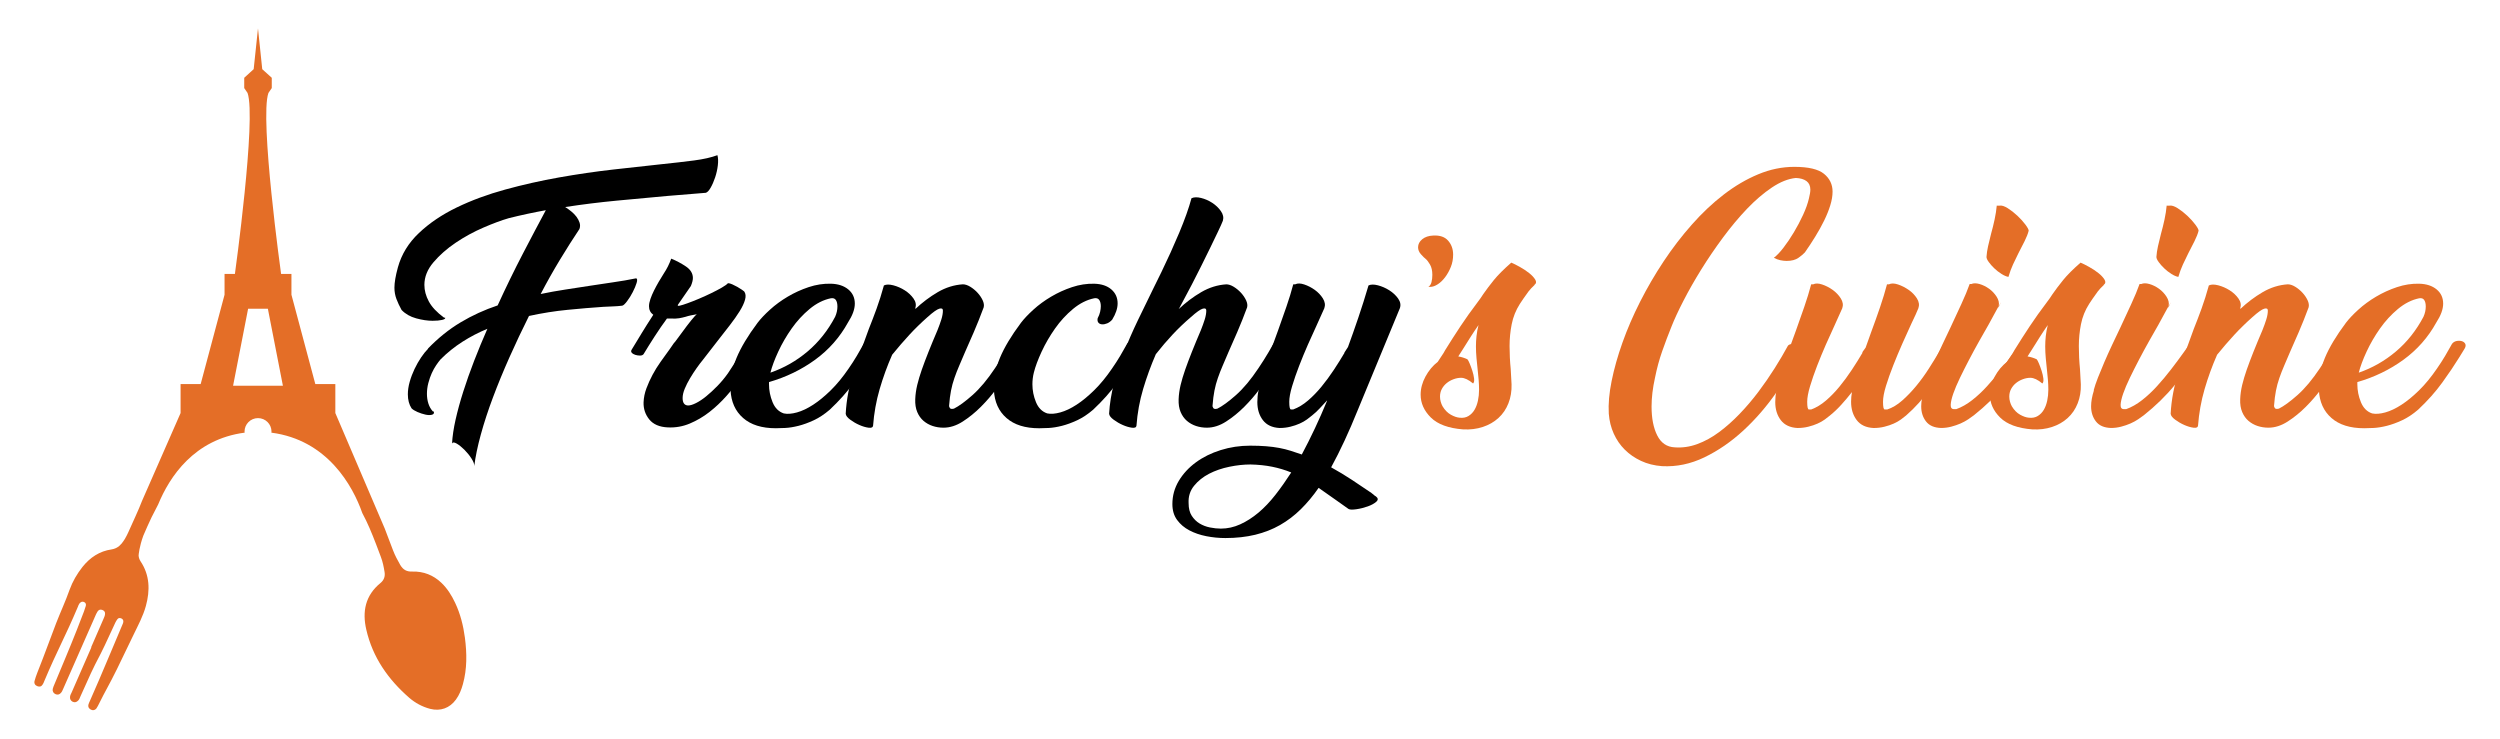 <?xml version="1.0" encoding="utf-8"?>
<!-- Generator: Adobe Illustrator 16.0.0, SVG Export Plug-In . SVG Version: 6.00 Build 0)  -->
<!DOCTYPE svg PUBLIC "-//W3C//DTD SVG 1.1//EN" "http://www.w3.org/Graphics/SVG/1.1/DTD/svg11.dtd">
<svg version="1.1" id="Calque_1" xmlns="http://www.w3.org/2000/svg" xmlns:xlink="http://www.w3.org/1999/xlink" x="0px" y="0px"
	 width="220px" height="65px" viewBox="0 0 220 65" enable-background="new 0 0 220 65" xml:space="preserve">
<g>
	<path fill="#E46E27" d="M40.913,56.125c-0.141-1.064-0.398-2.1-0.861-3.078c-0.309-0.656-0.682-1.254-1.207-1.758
		c-0.717-0.684-1.58-1.021-2.57-0.992c-0.484,0.02-0.801-0.158-1.049-0.574c-0.236-0.416-0.469-0.844-0.641-1.299
		c-0.129-0.34-0.246-0.648-0.361-0.947c-0.117-0.307-0.232-0.605-0.361-0.951L29.51,36.348v-2.551h-1.762l-2.101-7.859v-1.83h-0.911
		c0,0-1.904-13.706-1.114-15.928l0.294-0.429V6.846l-0.839-0.759L22.703,2.5l-0.379,3.587l-0.832,0.759v0.905l0.293,0.429
		c0.789,2.222-1.113,15.928-1.113,15.928H19.76v1.83l-2.101,7.859h-1.768v2.551l-3.392,7.73c-0.305,0.809-0.869,1.99-1.219,2.785
		c-0.091,0.203-0.196,0.398-0.3,0.576c-0.085,0.135-0.177,0.27-0.275,0.391c-0.073,0.086-0.146,0.16-0.226,0.229
		c-0.023,0.018-0.05,0.035-0.073,0.053c-0.166,0.117-0.354,0.197-0.576,0.234c-1.071,0.152-1.903,0.709-2.57,1.541
		c-0.482,0.613-0.87,1.275-1.139,2.016c-0.35,0.996-0.796,1.947-1.176,2.926c-0.752,1.957-0.887,2.416-1.664,4.375
		c-0.092,0.24-0.178,0.484-0.244,0.729c-0.05,0.215,0.055,0.381,0.256,0.453c0.196,0.074,0.355,0.033,0.471-0.166
		c0.057-0.084,0.094-0.184,0.129-0.275c1.145-2.723,1.824-3.855,2.976-6.586c0.013-0.049,0.037-0.109,0.066-0.152
		c0.03-0.057,0.055-0.105,0.092-0.141c0.117-0.117,0.24-0.158,0.392-0.078c0.135,0.078,0.166,0.189,0.13,0.336
		C7.5,53.488,7.45,53.652,7.39,53.807c-0.418,1.064-0.228,0.605-0.644,1.664c-0.63,1.598-1.304,3.176-1.965,4.768
		c-0.048,0.123-0.115,0.258-0.141,0.391c-0.036,0.209,0.056,0.367,0.244,0.455c0.178,0.08,0.337,0.043,0.472-0.105
		c0.099-0.102,0.147-0.238,0.209-0.373c0.899-2.045,1.805-4.1,2.705-6.139c0,0,0,0,0.007-0.006c0,0-0.007,0,0-0.006
		c0-0.008,0.005-0.02,0.018-0.037c-0.007-0.006,0-0.006,0-0.006c0-0.006,0.006-0.006,0.006-0.012c0-0.008,0-0.008,0-0.008
		c0.014-0.02,0.018-0.029,0.018-0.041c0.007-0.02,0.013-0.031,0.02-0.043c0.006,0,0.006-0.008,0.006-0.008
		c0.006-0.018,0.019-0.035,0.024-0.055c0,0,0,0,0-0.006c0.068-0.154,0.135-0.307,0.22-0.434c0.099-0.148,0.246-0.203,0.423-0.129
		c0.166,0.066,0.252,0.178,0.232,0.359c-0.011,0.168-0.092,0.307-0.146,0.447c-0.574,1.322-0.502,1.15-1.077,2.473
		c0.007,0,0.013,0.006,0.019,0.012c-0.575,1.318-1.156,2.639-1.732,3.961c-0.062,0.123-0.136,0.258-0.147,0.404
		c-0.013,0.189,0.062,0.33,0.24,0.424c0.177,0.078,0.336,0.041,0.478-0.109c0.103-0.1,0.146-0.234,0.201-0.367
		c0.305-0.688,0.612-1.373,0.925-2.047c0.623-1.322,0.593-1.139,1.218-2.449c0.305-0.666,0.618-1.334,0.93-2.002
		c0.049-0.102,0.109-0.201,0.184-0.299c0.092-0.117,0.209-0.121,0.349-0.061c0.136,0.066,0.185,0.178,0.166,0.316
		c-0.013,0.088-0.049,0.166-0.086,0.246c-0.901,2.125-1.15,2.754-2.057,4.867c-0.257,0.605-0.527,1.217-0.795,1.824
		c-0.044,0.096-0.1,0.215-0.13,0.318c-0.054,0.195,0.02,0.336,0.19,0.439c0.177,0.105,0.367,0.082,0.503-0.08
		c0.054-0.074,0.096-0.152,0.133-0.221c0.79-1.59,0.912-1.689,1.695-3.275c0.491-1.01,0.979-2.031,1.464-3.033
		c0.393-0.814,0.827-1.615,1.07-2.504c0.374-1.371,0.351-2.705-0.477-3.938c-0.098-0.158-0.153-0.318-0.164-0.494
		c0.006-0.111,0.066-0.791,0.415-1.75c0.202-0.461,0.513-1.188,0.723-1.611c0.135-0.268,0.452-0.875,0.587-1.145
		c0.993-2.414,3.157-5.727,7.607-6.309c-0.003-0.031-0.01-0.063-0.01-0.094c0-0.654,0.53-1.186,1.186-1.186s1.187,0.531,1.187,1.186
		c0,0.029-0.007,0.061-0.01,0.094c4.927,0.645,7.158,4.67,8,7.074c0.465,0.863,0.82,1.721,1.219,2.76
		c0.127,0.344,0.268,0.709,0.416,1.102c0.164,0.43,0.25,0.863,0.324,1.324c0.066,0.396-0.055,0.715-0.344,0.959
		c-1.354,1.096-1.635,2.527-1.26,4.127c0.557,2.428,1.922,4.369,3.775,5.984c0.533,0.459,1.156,0.797,1.842,0.975
		c0.906,0.232,1.721-0.066,2.266-0.814c0.301-0.41,0.482-0.877,0.617-1.365C41.108,58.859,41.09,57.496,40.913,56.125z
		 M22.703,33.943h-2.191l1.322-6.775h0.869h0.869l1.323,6.775H22.703z"/>
	<g>
		<path d="M39.175,27.954c0.033,0.084-0.059,0.15-0.276,0.2s-0.493,0.075-0.827,0.075c-0.436,0-0.916-0.07-1.443-0.213
			c-0.526-0.143-0.957-0.389-1.291-0.74c-0.185-0.334-0.335-0.656-0.452-0.966c-0.116-0.31-0.176-0.64-0.176-0.991
			c0-0.451,0.101-1.045,0.302-1.781c0.317-1.153,0.936-2.165,1.856-3.034c0.919-0.87,2.027-1.619,3.323-2.246
			s2.722-1.154,4.277-1.58s3.136-0.781,4.741-1.066c1.605-0.283,3.177-0.514,4.716-0.689s2.943-0.33,4.215-0.465
			c1.12-0.116,2.099-0.229,2.935-0.338s1.521-0.264,2.058-0.465c0.066,0.234,0.079,0.531,0.037,0.891
			c-0.042,0.36-0.121,0.715-0.238,1.066s-0.251,0.656-0.401,0.916s-0.293,0.406-0.427,0.439l-3.361,0.275
			c-1.472,0.135-2.96,0.271-4.465,0.414s-3.02,0.33-4.541,0.564c0.185,0.117,0.364,0.246,0.54,0.389
			c0.175,0.143,0.326,0.297,0.451,0.464s0.217,0.343,0.276,0.526c0.058,0.186,0.054,0.369-0.013,0.553
			c-0.569,0.853-1.142,1.756-1.719,2.709s-1.142,1.956-1.693,3.011c0.719-0.15,1.438-0.28,2.157-0.389
			c0.719-0.109,1.455-0.223,2.208-0.34c0.636-0.1,1.305-0.2,2.007-0.301c0.702-0.1,1.38-0.217,2.032-0.351
			c0.1,0.034,0.112,0.171,0.037,0.413c-0.075,0.243-0.188,0.511-0.339,0.803c-0.15,0.293-0.317,0.561-0.501,0.803
			c-0.185,0.243-0.326,0.373-0.427,0.39c-0.268,0.034-0.539,0.054-0.815,0.063c-0.275,0.009-0.556,0.021-0.84,0.038
			c-0.987,0.066-2.037,0.154-3.148,0.264c-1.112,0.108-2.245,0.287-3.399,0.539c-0.602,1.203-1.175,2.416-1.719,3.637
			c-0.543,1.222-1.028,2.4-1.454,3.538c-0.427,1.137-0.782,2.225-1.066,3.26c-0.285,1.037-0.477,1.965-0.577,2.785
			c0.017-0.168-0.063-0.389-0.238-0.664c-0.176-0.277-0.385-0.535-0.627-0.779c-0.243-0.242-0.473-0.426-0.69-0.551
			c-0.217-0.125-0.351-0.121-0.401,0.012c0.033-0.635,0.139-1.342,0.313-2.119c0.176-0.777,0.401-1.602,0.678-2.471
			s0.594-1.769,0.953-2.697c0.359-0.928,0.748-1.868,1.167-2.821c-0.77,0.317-1.502,0.698-2.195,1.141
			c-0.694,0.443-1.334,0.958-1.919,1.543c-0.117,0.134-0.247,0.306-0.389,0.515c-0.143,0.209-0.272,0.443-0.39,0.702
			s-0.217,0.548-0.301,0.865s-0.125,0.636-0.125,0.954c0,0.301,0.041,0.585,0.125,0.852c0.084,0.269,0.218,0.502,0.401,0.703h0.075
			c0.051,0.15-0.004,0.247-0.163,0.289c-0.159,0.041-0.351,0.037-0.577-0.014c-0.226-0.05-0.455-0.125-0.689-0.225
			c-0.234-0.102-0.41-0.209-0.526-0.326c-0.218-0.335-0.326-0.744-0.326-1.23c0-0.351,0.054-0.719,0.163-1.104
			c0.108-0.385,0.251-0.76,0.426-1.129c0.176-0.367,0.368-0.706,0.577-1.016s0.414-0.564,0.615-0.765h-0.025
			c0.903-0.937,1.864-1.71,2.885-2.32c1.02-0.611,2.107-1.107,3.261-1.493c0.736-1.605,1.48-3.132,2.233-4.578
			c0.752-1.446,1.421-2.713,2.007-3.801c-0.553,0.101-1.101,0.209-1.644,0.326c-0.544,0.117-1.083,0.243-1.618,0.377
			c-0.636,0.184-1.38,0.46-2.232,0.828c-0.853,0.367-1.664,0.811-2.434,1.329s-1.422,1.091-1.956,1.719
			c-0.536,0.627-0.803,1.291-0.803,1.994c0,0.484,0.129,0.97,0.389,1.455c0.259,0.484,0.706,0.961,1.342,1.43H39.175z"/>
		<path d="M65.138,33.322c-0.351,0.502-0.757,1.012-1.216,1.53c-0.461,0.519-0.958,0.987-1.493,1.405s-1.112,0.756-1.73,1.016
			c-0.619,0.26-1.264,0.371-1.932,0.338c-0.736-0.033-1.279-0.268-1.631-0.701c-0.352-0.436-0.519-0.938-0.502-1.506
			c0.017-0.418,0.101-0.828,0.251-1.229c0.15-0.402,0.33-0.799,0.539-1.192c0.209-0.393,0.447-0.777,0.716-1.153
			c0.267-0.377,0.534-0.749,0.803-1.116c0.066-0.084,0.142-0.193,0.226-0.326c0.083-0.135,0.167-0.242,0.251-0.326l0.576-0.778
			c0.302-0.417,0.577-0.781,0.828-1.091s0.418-0.489,0.502-0.539c-0.201,0.033-0.381,0.066-0.539,0.1
			c-0.159,0.033-0.313,0.075-0.465,0.125c-0.184,0.051-0.372,0.093-0.564,0.126c-0.192,0.034-0.447,0.042-0.765,0.024h-0.301
			c-0.368,0.502-0.728,1.025-1.079,1.568c-0.352,0.544-0.677,1.066-0.979,1.568c-0.066,0.084-0.172,0.125-0.313,0.125
			c-0.143,0-0.28-0.021-0.414-0.063c-0.134-0.041-0.238-0.104-0.313-0.188c-0.075-0.084-0.071-0.185,0.013-0.302
			c0.134-0.218,0.276-0.452,0.427-0.702c0.15-0.251,0.292-0.484,0.426-0.703c0.151-0.25,0.314-0.514,0.489-0.789
			c0.176-0.276,0.355-0.557,0.54-0.841c-0.251-0.185-0.377-0.435-0.377-0.753c0-0.184,0.042-0.396,0.126-0.64
			c0.083-0.242,0.188-0.489,0.313-0.739c0.125-0.252,0.264-0.506,0.414-0.766s0.301-0.506,0.451-0.74
			c0.134-0.201,0.255-0.41,0.364-0.627c0.108-0.217,0.204-0.443,0.288-0.677c0.451,0.184,0.882,0.413,1.292,0.688
			c0.409,0.277,0.614,0.615,0.614,1.017c0,0.185-0.059,0.419-0.176,0.702L59.67,26.8c-0.067,0.101-0.021,0.135,0.138,0.101
			c0.158-0.034,0.389-0.104,0.689-0.214c0.301-0.107,0.64-0.242,1.017-0.4c0.376-0.159,0.735-0.322,1.078-0.49
			c0.343-0.166,0.652-0.33,0.929-0.488c0.275-0.159,0.455-0.289,0.539-0.389c0.101,0,0.226,0.033,0.376,0.1
			c0.15,0.067,0.301,0.143,0.452,0.227c0.15,0.084,0.284,0.167,0.401,0.25c0.116,0.084,0.184,0.135,0.2,0.15
			c0.134,0.185,0.159,0.427,0.075,0.729c-0.084,0.301-0.242,0.639-0.477,1.016c-0.234,0.376-0.522,0.786-0.865,1.229
			c-0.343,0.443-0.698,0.899-1.066,1.367c-0.218,0.285-0.435,0.564-0.652,0.841s-0.435,0.556-0.652,0.84
			c-0.167,0.201-0.351,0.443-0.552,0.729c-0.2,0.284-0.393,0.58-0.577,0.891c-0.184,0.309-0.338,0.613-0.464,0.915
			c-0.125,0.301-0.188,0.577-0.188,0.827c0,0.419,0.158,0.637,0.477,0.652c0.184,0,0.417-0.07,0.702-0.213
			c0.284-0.142,0.585-0.342,0.903-0.602c0.317-0.26,0.644-0.561,0.978-0.903c0.335-0.343,0.644-0.715,0.929-1.116
			c0.301-0.451,0.598-0.916,0.891-1.393c0.292-0.477,0.53-0.874,0.715-1.191c0.066-0.083,0.171-0.13,0.313-0.138
			c0.142-0.008,0.28,0.012,0.414,0.063s0.242,0.117,0.326,0.201c0.083,0.084,0.092,0.184,0.024,0.301
			c-0.117,0.184-0.229,0.372-0.338,0.564c-0.109,0.191-0.222,0.38-0.339,0.563c-0.15,0.268-0.301,0.527-0.451,0.778
			C65.464,32.846,65.305,33.088,65.138,33.322z"/>
		<path d="M74.621,28.38c-0.719,1.305-1.681,2.396-2.885,3.274c-1.204,0.877-2.559,1.534-4.063,1.969v0.201
			c0,0.535,0.104,1.058,0.313,1.567c0.209,0.511,0.539,0.841,0.99,0.991c0.318,0.066,0.703,0.037,1.154-0.088
			s0.929-0.352,1.43-0.678c0.502-0.326,1.021-0.752,1.556-1.279c0.535-0.526,1.054-1.158,1.556-1.894
			c0.267-0.385,0.51-0.761,0.728-1.129c0.217-0.367,0.417-0.719,0.602-1.054c0.101-0.134,0.234-0.218,0.401-0.251
			s0.322-0.029,0.464,0.013c0.143,0.042,0.242,0.122,0.302,0.238c0.058,0.117,0.037,0.259-0.063,0.427l-0.477,0.777
			c-0.401,0.652-0.895,1.384-1.479,2.194c-0.586,0.813-1.297,1.61-2.133,2.396c-0.468,0.401-0.937,0.711-1.404,0.928
			c-0.469,0.219-0.916,0.381-1.343,0.49c-0.426,0.107-0.814,0.17-1.166,0.188c-0.352,0.016-0.627,0.025-0.828,0.025
			c-1.237,0-2.199-0.301-2.885-0.904c-0.686-0.602-1.054-1.42-1.104-2.457c-0.033-0.953,0.143-1.895,0.526-2.822
			c0.385-0.929,1.004-1.961,1.856-3.099c0.268-0.352,0.631-0.736,1.092-1.154c0.459-0.418,0.978-0.798,1.555-1.141
			s1.191-0.623,1.844-0.841s1.305-0.317,1.957-0.301c0.636,0.017,1.146,0.185,1.53,0.501c0.385,0.318,0.577,0.736,0.577,1.255
			C75.223,27.21,75.022,27.762,74.621,28.38z M73.116,26.248c-0.652,0.134-1.275,0.448-1.869,0.94
			c-0.594,0.494-1.12,1.066-1.58,1.719s-0.854,1.33-1.179,2.031c-0.326,0.703-0.557,1.321-0.69,1.856
			c1.204-0.418,2.296-1.041,3.273-1.868c0.979-0.828,1.785-1.844,2.421-3.049c0.134-0.301,0.201-0.602,0.201-0.902
			c0-0.251-0.047-0.443-0.139-0.577S73.316,26.215,73.116,26.248z"/>
		<path d="M87.666,34.238c-0.401,0.543-0.854,1.065-1.354,1.567c-0.502,0.501-1.033,0.933-1.594,1.292
			c-0.56,0.359-1.124,0.539-1.692,0.539c-0.335,0-0.652-0.051-0.954-0.15c-0.301-0.1-0.568-0.25-0.803-0.451
			s-0.418-0.46-0.552-0.777c-0.134-0.318-0.192-0.694-0.176-1.129c0.017-0.418,0.076-0.836,0.176-1.255
			c0.101-0.418,0.234-0.865,0.401-1.343c0.167-0.477,0.364-0.998,0.59-1.567c0.226-0.568,0.489-1.204,0.79-1.906
			c0.134-0.334,0.247-0.648,0.339-0.941c0.092-0.292,0.138-0.555,0.138-0.789c0-0.168-0.104-0.223-0.313-0.164
			s-0.556,0.306-1.041,0.74c-0.586,0.52-1.12,1.041-1.605,1.568c-0.485,0.526-0.987,1.107-1.505,1.743
			c-0.436,0.987-0.803,1.998-1.104,3.035c-0.301,1.037-0.493,2.107-0.576,3.211c-0.018,0.15-0.15,0.209-0.401,0.176
			s-0.519-0.113-0.803-0.238c-0.285-0.125-0.552-0.279-0.803-0.465c-0.251-0.184-0.385-0.358-0.401-0.525
			c0.066-1.255,0.305-2.496,0.715-3.726c0.409-1.229,0.849-2.471,1.316-3.726c0.234-0.585,0.465-1.187,0.69-1.806
			s0.438-1.297,0.64-2.032c0.2-0.101,0.477-0.104,0.827-0.013c0.352,0.092,0.686,0.238,1.004,0.439
			c0.317,0.2,0.577,0.443,0.777,0.727c0.201,0.285,0.251,0.569,0.15,0.854h0.025c0,0.033-0.009,0.059-0.025,0.075
			c0.619-0.585,1.28-1.083,1.982-1.493c0.702-0.409,1.438-0.639,2.207-0.689c0.201,0,0.418,0.072,0.652,0.213
			c0.234,0.143,0.447,0.318,0.64,0.527s0.343,0.431,0.452,0.664c0.108,0.234,0.138,0.443,0.088,0.628
			c-0.285,0.77-0.573,1.493-0.866,2.17s-0.548,1.259-0.765,1.743c-0.185,0.436-0.355,0.837-0.515,1.204
			c-0.159,0.368-0.301,0.732-0.426,1.092c-0.126,0.359-0.227,0.731-0.302,1.116s-0.13,0.812-0.163,1.279
			c-0.017,0.083,0.004,0.167,0.063,0.251c0.058,0.084,0.179,0.1,0.363,0.05c0.435-0.218,0.979-0.614,1.631-1.191
			s1.313-1.367,1.981-2.37c0.317-0.469,0.618-0.945,0.903-1.431l0.401-0.702c0.05-0.083,0.146-0.13,0.288-0.138
			c0.143-0.008,0.28,0.012,0.414,0.063s0.242,0.117,0.326,0.201s0.092,0.184,0.025,0.301l-1.305,2.183
			C88.384,33.238,88.067,33.694,87.666,34.238z"/>
		<path d="M99.806,31.466c-0.401,0.652-0.895,1.384-1.479,2.194c-0.586,0.813-1.297,1.61-2.133,2.396
			c-0.468,0.401-0.937,0.711-1.404,0.928c-0.469,0.219-0.916,0.381-1.343,0.49c-0.426,0.107-0.814,0.17-1.166,0.188
			c-0.352,0.016-0.627,0.025-0.828,0.025c-1.237,0-2.199-0.301-2.885-0.904c-0.686-0.602-1.054-1.42-1.104-2.457
			c-0.033-0.953,0.143-1.895,0.526-2.822c0.385-0.929,1.004-1.961,1.856-3.099c0.268-0.352,0.631-0.736,1.092-1.154
			c0.459-0.418,0.978-0.798,1.555-1.141s1.191-0.623,1.844-0.841s1.305-0.317,1.957-0.301c0.636,0.017,1.137,0.185,1.505,0.501
			c0.368,0.318,0.552,0.729,0.552,1.23c0,0.435-0.159,0.911-0.477,1.43c-0.134,0.15-0.28,0.259-0.438,0.326
			c-0.159,0.066-0.31,0.096-0.452,0.088c-0.142-0.009-0.251-0.059-0.326-0.151c-0.075-0.091-0.096-0.222-0.063-0.389
			c0.101-0.184,0.172-0.368,0.214-0.552c0.041-0.184,0.063-0.352,0.063-0.502c0-0.234-0.047-0.418-0.139-0.552
			s-0.238-0.184-0.438-0.15c-0.652,0.134-1.275,0.448-1.869,0.94c-0.594,0.494-1.12,1.066-1.58,1.719s-0.854,1.33-1.179,2.031
			c-0.326,0.703-0.557,1.321-0.69,1.856c-0.084,0.335-0.125,0.678-0.125,1.029c0,0.535,0.104,1.058,0.313,1.567
			c0.209,0.511,0.539,0.841,0.99,0.991c0.318,0.066,0.703,0.037,1.154-0.088s0.929-0.352,1.43-0.678
			c0.502-0.326,1.021-0.752,1.556-1.279c0.535-0.526,1.054-1.158,1.556-1.894c0.267-0.385,0.51-0.761,0.728-1.129
			c0.217-0.367,0.417-0.719,0.602-1.054c0.101-0.134,0.234-0.218,0.401-0.251s0.322-0.029,0.464,0.013
			c0.143,0.042,0.242,0.122,0.302,0.238c0.058,0.117,0.037,0.259-0.063,0.427L99.806,31.466z"/>
		<path d="M110.844,34.238c-0.401,0.543-0.854,1.065-1.354,1.567c-0.502,0.501-1.033,0.933-1.594,1.292
			c-0.56,0.359-1.124,0.539-1.692,0.539c-0.335,0-0.652-0.051-0.954-0.15c-0.301-0.1-0.568-0.25-0.803-0.451
			s-0.418-0.46-0.552-0.777c-0.134-0.318-0.192-0.694-0.176-1.129c0.017-0.418,0.076-0.836,0.176-1.255
			c0.101-0.418,0.234-0.865,0.401-1.343c0.167-0.477,0.364-0.998,0.59-1.567c0.226-0.568,0.489-1.204,0.79-1.906
			c0.134-0.334,0.247-0.648,0.339-0.941c0.092-0.292,0.138-0.555,0.138-0.789c0-0.168-0.104-0.223-0.313-0.164
			s-0.556,0.306-1.041,0.74c-0.586,0.502-1.12,1.012-1.605,1.531c-0.485,0.518-0.979,1.095-1.48,1.73
			c-0.435,1.003-0.807,2.023-1.116,3.06c-0.31,1.037-0.506,2.117-0.589,3.236c-0.018,0.15-0.15,0.209-0.401,0.176
			s-0.519-0.113-0.803-0.238c-0.285-0.125-0.552-0.279-0.803-0.465c-0.251-0.184-0.385-0.358-0.401-0.525
			c0.05-0.87,0.192-1.76,0.426-2.672c0.234-0.912,0.531-1.832,0.891-2.76c0.359-0.929,0.766-1.86,1.217-2.797
			s0.903-1.864,1.354-2.784l0.728-1.48c0.552-1.138,1.07-2.282,1.556-3.437c0.484-1.154,0.844-2.166,1.078-3.035
			c0.218-0.102,0.498-0.109,0.841-0.025s0.669,0.226,0.979,0.426c0.309,0.201,0.564,0.443,0.765,0.729
			c0.201,0.284,0.26,0.568,0.176,0.853c-0.084,0.218-0.226,0.535-0.427,0.953c-0.2,0.418-0.426,0.887-0.677,1.405
			c-0.251,0.518-0.519,1.062-0.803,1.63c-0.285,0.568-0.561,1.113-0.828,1.631l-1.078,2.031l-0.076,0.126
			c0.619-0.585,1.28-1.083,1.982-1.493c0.702-0.409,1.438-0.639,2.207-0.689c0.201,0,0.418,0.072,0.652,0.213
			c0.234,0.143,0.447,0.318,0.64,0.527s0.343,0.431,0.452,0.664c0.108,0.234,0.138,0.443,0.088,0.628
			c-0.285,0.77-0.573,1.493-0.866,2.17s-0.548,1.259-0.765,1.743c-0.185,0.436-0.355,0.837-0.515,1.204
			c-0.159,0.368-0.301,0.732-0.426,1.092c-0.126,0.359-0.227,0.731-0.302,1.116s-0.13,0.812-0.163,1.279
			c-0.017,0.083,0.004,0.167,0.063,0.251c0.058,0.084,0.179,0.1,0.363,0.05c0.435-0.218,0.979-0.614,1.631-1.191
			s1.313-1.367,1.981-2.37c0.317-0.469,0.618-0.945,0.903-1.431l0.401-0.702c0.05-0.083,0.146-0.13,0.288-0.138
			c0.143-0.008,0.28,0.012,0.414,0.063s0.242,0.117,0.326,0.201s0.092,0.184,0.025,0.301l-1.305,2.183
			C111.563,33.238,111.246,33.694,110.844,34.238z"/>
		<path d="M113.98,25.019c0.201-0.1,0.465-0.096,0.79,0.013c0.326,0.108,0.636,0.268,0.929,0.477c0.292,0.21,0.53,0.46,0.715,0.753
			c0.184,0.293,0.226,0.581,0.125,0.865l-0.677,1.506c-0.234,0.501-0.489,1.065-0.766,1.692c-0.275,0.628-0.535,1.254-0.777,1.882
			c-0.242,0.627-0.447,1.221-0.614,1.78c-0.168,0.561-0.251,1.017-0.251,1.367c0,0.452,0.05,0.678,0.15,0.678h0.2
			c0.452-0.167,0.887-0.43,1.305-0.79c0.418-0.359,0.815-0.769,1.191-1.229c0.377-0.459,0.736-0.949,1.079-1.467
			c0.343-0.519,0.656-1.021,0.94-1.505h-0.024l0.326-0.502c0.301-0.82,0.605-1.686,0.915-2.597s0.606-1.853,0.891-2.822
			c0.201-0.101,0.477-0.104,0.828-0.013c0.351,0.092,0.686,0.238,1.003,0.439c0.317,0.2,0.577,0.443,0.778,0.727
			c0.2,0.285,0.25,0.569,0.15,0.854l-3.713,8.98c-0.385,0.954-0.77,1.845-1.154,2.671c-0.385,0.828-0.777,1.611-1.179,2.346
			c0.636,0.352,1.246,0.719,1.831,1.105c0.585,0.383,1.171,0.777,1.756,1.178h-0.024c0.066,0.033,0.129,0.08,0.188,0.139
			s0.121,0.104,0.188,0.137c0.2,0.152,0.213,0.307,0.037,0.465c-0.175,0.158-0.426,0.297-0.752,0.414s-0.661,0.201-1.004,0.25
			c-0.343,0.051-0.572,0.043-0.689-0.023l-1.028-0.729l-1.605-1.129c-0.485,0.703-1.008,1.33-1.568,1.881
			c-0.561,0.553-1.171,1.018-1.831,1.393c-0.661,0.377-1.389,0.66-2.183,0.854c-0.794,0.191-1.668,0.289-2.621,0.289
			c-0.568,0-1.129-0.055-1.681-0.164s-1.05-0.279-1.493-0.514c-0.442-0.234-0.803-0.539-1.078-0.916
			c-0.276-0.377-0.414-0.84-0.414-1.393c0-0.736,0.188-1.416,0.564-2.045c0.376-0.627,0.878-1.17,1.505-1.629
			c0.627-0.461,1.354-0.82,2.183-1.08s1.693-0.389,2.597-0.389c0.519,0,0.986,0.018,1.404,0.051s0.803,0.084,1.154,0.15
			c0.351,0.066,0.686,0.15,1.003,0.25c0.317,0.102,0.644,0.209,0.979,0.326c0.803-1.504,1.538-3.068,2.208-4.69l0.024-0.075
			c-0.217,0.234-0.435,0.469-0.652,0.703c-0.217,0.234-0.443,0.443-0.677,0.627c-0.117,0.1-0.268,0.217-0.452,0.352
			c-0.184,0.133-0.396,0.254-0.64,0.363c-0.242,0.109-0.514,0.201-0.814,0.275c-0.302,0.076-0.619,0.113-0.954,0.113
			c-0.651-0.033-1.141-0.264-1.467-0.689c-0.326-0.427-0.489-0.957-0.489-1.594c0-0.352,0.033-0.686,0.101-1.003
			c0.066-0.302,0.158-0.656,0.275-1.066c0.117-0.409,0.255-0.849,0.414-1.317c0.159-0.468,0.326-0.952,0.502-1.454
			s0.354-0.995,0.539-1.48c0.251-0.703,0.493-1.393,0.728-2.07c0.234-0.677,0.435-1.333,0.602-1.969H113.98z M107.433,46.518
			c0.585,0,1.153-0.125,1.706-0.377c0.552-0.25,1.087-0.594,1.605-1.027c0.518-0.436,1.016-0.959,1.492-1.568
			c0.477-0.611,0.94-1.268,1.393-1.969c-0.536-0.219-1.092-0.385-1.669-0.502c-0.576-0.117-1.216-0.186-1.919-0.201
			c-0.585,0-1.204,0.066-1.856,0.201c-0.651,0.133-1.245,0.338-1.78,0.613c-0.535,0.277-0.979,0.631-1.33,1.066
			s-0.51,0.945-0.477,1.531c0,0.451,0.092,0.818,0.276,1.104c0.184,0.283,0.413,0.51,0.689,0.678
			c0.276,0.166,0.581,0.283,0.916,0.35C106.814,46.484,107.132,46.518,107.433,46.518z"/>
		<path fill="#E46E27" d="M125.695,25.245c0.134-0.084,0.226-0.223,0.276-0.414c0.05-0.192,0.075-0.406,0.075-0.641
			c0-0.367-0.067-0.668-0.201-0.902c-0.084-0.134-0.146-0.23-0.188-0.289c-0.042-0.059-0.08-0.104-0.113-0.138
			c-0.185-0.15-0.355-0.317-0.515-0.502c-0.159-0.184-0.238-0.385-0.238-0.602c0-0.268,0.121-0.502,0.364-0.703
			c0.242-0.2,0.564-0.309,0.966-0.326c0.585-0.033,1.024,0.117,1.316,0.452c0.293,0.335,0.439,0.744,0.439,1.229
			c0,0.385-0.067,0.744-0.201,1.079c-0.134,0.334-0.301,0.635-0.501,0.902c-0.201,0.268-0.419,0.477-0.652,0.627
			c-0.234,0.15-0.452,0.227-0.652,0.227H125.695z"/>
		<path fill="#E46E27" d="M125.016,34.727c0-0.535,0.143-1.066,0.427-1.593c0.285-0.526,0.645-0.957,1.079-1.292
			c0.101-0.166,0.213-0.338,0.339-0.515c0.125-0.175,0.229-0.346,0.313-0.514c0.435-0.702,0.882-1.4,1.342-2.095
			s0.957-1.392,1.492-2.095c0.101-0.133,0.192-0.259,0.276-0.376c0.083-0.116,0.167-0.242,0.251-0.376
			c0.268-0.385,0.577-0.795,0.928-1.229c0.352-0.435,0.861-0.944,1.53-1.53c0.201,0.084,0.452,0.209,0.753,0.377
			c0.301,0.166,0.572,0.347,0.815,0.539c0.242,0.191,0.422,0.385,0.539,0.576c0.117,0.193,0.092,0.348-0.075,0.465h0.025
			c-0.234,0.217-0.414,0.41-0.54,0.576c-0.125,0.168-0.28,0.385-0.464,0.652l-0.301,0.451c-0.352,0.553-0.59,1.146-0.715,1.781
			c-0.126,0.637-0.188,1.279-0.188,1.932c0,0.335,0.009,0.67,0.025,1.004c0.017,0.335,0.041,0.669,0.075,1.003l0.075,1.355
			c0.017,0.602-0.075,1.158-0.276,1.668c-0.2,0.51-0.493,0.94-0.878,1.291c-0.385,0.352-0.845,0.615-1.38,0.791
			s-1.112,0.246-1.73,0.213c-1.288-0.1-2.232-0.447-2.835-1.041C125.318,36.152,125.016,35.479,125.016,34.727z M129.883,30.487
			c0-0.301,0.017-0.605,0.05-0.916c0.033-0.309,0.092-0.631,0.176-0.965c-0.234,0.334-0.469,0.686-0.702,1.053
			c-0.234,0.369-0.46,0.729-0.678,1.079l-0.401,0.627c0.284,0.05,0.552,0.134,0.803,0.251c0.051,0.05,0.117,0.176,0.201,0.376
			c0.083,0.201,0.163,0.418,0.238,0.652s0.125,0.456,0.15,0.665c0.025,0.21-0.004,0.355-0.088,0.438
			c-0.401-0.334-0.753-0.501-1.054-0.501c-0.218,0-0.438,0.042-0.665,0.126c-0.226,0.083-0.426,0.195-0.602,0.338
			s-0.318,0.313-0.427,0.514c-0.108,0.201-0.163,0.428-0.163,0.678c0,0.15,0.021,0.301,0.063,0.451
			c0.042,0.15,0.097,0.285,0.163,0.402c0.201,0.334,0.443,0.581,0.728,0.74c0.284,0.158,0.544,0.246,0.778,0.264
			c0.301,0.033,0.56-0.018,0.777-0.152c0.217-0.133,0.393-0.313,0.526-0.539c0.134-0.225,0.234-0.492,0.302-0.803
			c0.066-0.309,0.1-0.631,0.1-0.965c0-0.285-0.012-0.577-0.037-0.879c-0.025-0.301-0.055-0.602-0.088-0.902
			c-0.033-0.317-0.067-0.652-0.101-1.004C129.9,31.165,129.883,30.822,129.883,30.487z"/>
		<path fill="#E46E27" d="M158.556,30.688c-0.602,1.288-1.342,2.563-2.22,3.825c-0.878,1.264-1.853,2.387-2.923,3.375
			c-1.07,0.986-2.212,1.771-3.424,2.357c-1.213,0.584-2.454,0.844-3.726,0.777c-0.686-0.051-1.305-0.205-1.856-0.465
			c-0.552-0.258-1.028-0.588-1.43-0.99c-0.401-0.4-0.724-0.869-0.966-1.404s-0.389-1.121-0.438-1.756
			c-0.051-0.854,0.033-1.814,0.251-2.885c0.217-1.07,0.534-2.196,0.953-3.374c0.418-1.18,0.937-2.379,1.555-3.601
			c0.619-1.22,1.309-2.403,2.07-3.55c0.761-1.146,1.588-2.224,2.483-3.235c0.895-1.012,1.831-1.895,2.81-2.646
			c0.979-0.753,1.989-1.347,3.035-1.781c1.045-0.436,2.103-0.652,3.173-0.652c1.238,0,2.107,0.205,2.609,0.614
			c0.502,0.41,0.753,0.933,0.753,1.567c0,0.369-0.067,0.77-0.201,1.205c-0.134,0.435-0.313,0.882-0.539,1.342
			s-0.485,0.928-0.778,1.404c-0.292,0.477-0.598,0.941-0.915,1.393c-0.117,0.135-0.306,0.293-0.564,0.477
			c-0.26,0.185-0.606,0.276-1.041,0.276c-0.185,0-0.372-0.021-0.564-0.063c-0.192-0.042-0.381-0.113-0.564-0.214
			c0.251-0.184,0.53-0.477,0.84-0.878s0.615-0.853,0.916-1.354s0.572-1.016,0.815-1.543c0.242-0.526,0.414-1.008,0.514-1.442
			c0.084-0.334,0.126-0.593,0.126-0.777c0-0.335-0.113-0.585-0.339-0.753c-0.226-0.167-0.539-0.259-0.94-0.275
			c-0.669,0.066-1.372,0.348-2.107,0.84c-0.736,0.494-1.464,1.117-2.183,1.869s-1.426,1.598-2.119,2.533
			c-0.694,0.938-1.334,1.878-1.92,2.823c-0.585,0.944-1.104,1.855-1.555,2.734c-0.452,0.877-0.803,1.635-1.054,2.27
			c-0.284,0.703-0.557,1.422-0.815,2.157c-0.26,0.736-0.473,1.521-0.64,2.358c-0.2,0.903-0.301,1.747-0.301,2.534
			c0,1.037,0.167,1.885,0.502,2.545c0.334,0.66,0.844,1.008,1.53,1.041c0.668,0.051,1.333-0.045,1.994-0.287
			c0.66-0.244,1.3-0.594,1.919-1.055c0.618-0.459,1.221-0.994,1.806-1.605c0.586-0.609,1.133-1.254,1.644-1.932
			c0.51-0.677,0.986-1.367,1.43-2.069s0.832-1.363,1.167-1.981c0.05-0.083,0.158-0.138,0.326-0.163c0.167-0.025,0.325-0.025,0.477,0
			c0.15,0.025,0.271,0.071,0.363,0.138c0.092,0.067,0.104,0.159,0.038,0.276H158.556z"/>
		<path fill="#E46E27" d="M166.232,25.019c0.201-0.1,0.464-0.096,0.79,0.013s0.64,0.268,0.941,0.477
			c0.301,0.21,0.543,0.46,0.728,0.753c0.184,0.293,0.226,0.581,0.125,0.865c-0.05,0.135-0.13,0.318-0.238,0.552
			c-0.109,0.234-0.238,0.511-0.389,0.828c-0.234,0.501-0.493,1.075-0.777,1.718c-0.285,0.645-0.553,1.284-0.803,1.919
			c-0.251,0.637-0.465,1.238-0.64,1.807c-0.176,0.568-0.264,1.037-0.264,1.404c0,0.452,0.05,0.678,0.15,0.678h0.226
			c0.452-0.15,0.891-0.414,1.317-0.79c0.426-0.376,0.836-0.803,1.229-1.279c0.394-0.477,0.762-0.982,1.104-1.518
			s0.656-1.045,0.94-1.53l0.376-0.652c0.084-0.134,0.209-0.218,0.377-0.251c0.167-0.033,0.321-0.029,0.464,0.013
			c0.142,0.042,0.246,0.122,0.313,0.238c0.066,0.117,0.05,0.259-0.05,0.427l-0.603,0.953c-0.519,0.837-1.083,1.688-1.693,2.559
			s-1.316,1.655-2.119,2.358c-0.117,0.1-0.269,0.217-0.452,0.352c-0.185,0.133-0.397,0.254-0.64,0.363s-0.514,0.201-0.815,0.275
			c-0.301,0.076-0.619,0.113-0.953,0.113c-0.669-0.033-1.166-0.268-1.492-0.703c-0.326-0.434-0.489-0.969-0.489-1.605
			c0-0.283,0.024-0.568,0.075-0.853c-0.301,0.386-0.611,0.753-0.929,1.104c-0.317,0.351-0.651,0.668-1.003,0.953
			c-0.117,0.1-0.268,0.217-0.452,0.352c-0.184,0.133-0.396,0.254-0.64,0.363c-0.242,0.109-0.514,0.201-0.814,0.275
			c-0.302,0.076-0.619,0.113-0.954,0.113c-0.651-0.033-1.141-0.264-1.467-0.689c-0.326-0.427-0.489-0.957-0.489-1.594
			c0-0.352,0.033-0.686,0.101-1.003c0.066-0.302,0.158-0.656,0.275-1.066c0.117-0.409,0.255-0.849,0.414-1.317
			c0.159-0.468,0.326-0.952,0.502-1.454s0.354-0.995,0.539-1.48c0.251-0.703,0.493-1.393,0.728-2.07
			c0.234-0.677,0.435-1.333,0.602-1.969h0.176c0.201-0.1,0.465-0.096,0.79,0.013c0.326,0.108,0.636,0.268,0.929,0.477
			c0.292,0.21,0.53,0.46,0.715,0.753c0.184,0.293,0.226,0.581,0.125,0.865l-0.677,1.506c-0.234,0.501-0.489,1.065-0.766,1.692
			c-0.275,0.628-0.535,1.254-0.777,1.882c-0.242,0.627-0.447,1.221-0.614,1.78c-0.168,0.561-0.251,1.017-0.251,1.367
			c0,0.452,0.05,0.678,0.15,0.678h0.2c0.452-0.167,0.887-0.43,1.305-0.79c0.418-0.359,0.815-0.769,1.191-1.229
			c0.377-0.459,0.736-0.949,1.079-1.467c0.343-0.519,0.656-1.021,0.94-1.505h-0.024c0.033-0.084,0.079-0.16,0.138-0.227
			s0.112-0.142,0.163-0.226c0.083-0.233,0.167-0.468,0.251-0.702c0.083-0.234,0.167-0.469,0.251-0.703
			c0.267-0.719,0.522-1.434,0.765-2.145s0.447-1.384,0.614-2.02H166.232z"/>
		<path fill="#E46E27" d="M173.482,24.993c0.184-0.083,0.422-0.083,0.715,0c0.292,0.084,0.572,0.223,0.84,0.414
			c0.268,0.193,0.489,0.427,0.665,0.703c0.176,0.275,0.238,0.547,0.188,0.814l-0.903,1.656c-0.251,0.436-0.527,0.92-0.828,1.455
			s-0.594,1.074-0.878,1.618c-0.284,0.543-0.552,1.074-0.803,1.593s-0.447,0.982-0.59,1.392c-0.142,0.41-0.217,0.74-0.226,0.991
			s0.088,0.376,0.289,0.376h0.2c0.468-0.166,0.933-0.43,1.393-0.789s0.903-0.773,1.329-1.242c0.427-0.469,0.836-0.957,1.229-1.468
			c0.393-0.51,0.757-0.999,1.091-1.467l0.377-0.527c0.066-0.084,0.176-0.129,0.326-0.139c0.15-0.008,0.288,0.01,0.414,0.051
			c0.125,0.042,0.221,0.109,0.288,0.201c0.066,0.092,0.05,0.196-0.05,0.313h0.024c-0.669,1.038-1.388,2.024-2.157,2.96
			c-0.77,0.938-1.673,1.818-2.709,2.643c-0.134,0.102-0.301,0.221-0.502,0.357c-0.2,0.135-0.427,0.258-0.677,0.369
			c-0.251,0.109-0.523,0.203-0.815,0.279c-0.293,0.076-0.59,0.115-0.891,0.115c-0.603-0.018-1.045-0.207-1.33-0.572
			c-0.284-0.365-0.426-0.811-0.426-1.334c0-0.418,0.084-0.887,0.25-1.405h-0.024c0.084-0.317,0.209-0.69,0.376-1.116
			c0.168-0.426,0.355-0.882,0.564-1.367s0.435-0.987,0.678-1.505c0.242-0.519,0.489-1.037,0.739-1.556
			c0.335-0.719,0.652-1.405,0.954-2.058c0.301-0.651,0.543-1.236,0.728-1.756H173.482z M175.965,18.096
			c0.184-0.033,0.422,0.041,0.715,0.225c0.292,0.185,0.577,0.406,0.853,0.666c0.276,0.259,0.51,0.518,0.703,0.777
			c0.191,0.26,0.288,0.438,0.288,0.539c-0.067,0.268-0.188,0.576-0.364,0.928c-0.175,0.352-0.355,0.703-0.539,1.054
			c-0.167,0.335-0.326,0.665-0.477,0.991s-0.284,0.69-0.401,1.091c-0.185-0.033-0.389-0.121-0.614-0.264
			c-0.226-0.141-0.436-0.305-0.627-0.488c-0.193-0.184-0.356-0.368-0.489-0.553c-0.135-0.184-0.201-0.334-0.201-0.451
			c0.017-0.284,0.063-0.598,0.138-0.94s0.163-0.707,0.264-1.092c0.117-0.418,0.222-0.84,0.313-1.267s0.154-0.831,0.188-1.216
			H175.965z M175.839,27.126l0.051-0.176c0.134-0.234,0.204-0.363,0.213-0.389C176.111,26.536,176.024,26.725,175.839,27.126z"/>
		<path fill="#E46E27" d="M175.112,34.727c0-0.535,0.143-1.066,0.427-1.593c0.285-0.526,0.645-0.957,1.079-1.292
			c0.101-0.166,0.213-0.338,0.339-0.515c0.125-0.175,0.229-0.346,0.313-0.514c0.435-0.702,0.882-1.4,1.342-2.095
			s0.957-1.392,1.492-2.095c0.101-0.133,0.192-0.259,0.276-0.376c0.083-0.116,0.167-0.242,0.251-0.376
			c0.268-0.385,0.577-0.795,0.928-1.229c0.352-0.435,0.861-0.944,1.53-1.53c0.201,0.084,0.452,0.209,0.753,0.377
			c0.301,0.166,0.572,0.347,0.815,0.539c0.242,0.191,0.422,0.385,0.539,0.576c0.117,0.193,0.092,0.348-0.075,0.465h0.025
			c-0.234,0.217-0.414,0.41-0.54,0.576c-0.125,0.168-0.28,0.385-0.464,0.652l-0.301,0.451c-0.352,0.553-0.59,1.146-0.715,1.781
			c-0.126,0.637-0.188,1.279-0.188,1.932c0,0.335,0.009,0.67,0.025,1.004c0.017,0.335,0.041,0.669,0.075,1.003l0.075,1.355
			c0.017,0.602-0.075,1.158-0.276,1.668c-0.2,0.51-0.493,0.94-0.878,1.291c-0.385,0.352-0.845,0.615-1.38,0.791
			s-1.112,0.246-1.73,0.213c-1.288-0.1-2.232-0.447-2.835-1.041C175.414,36.152,175.112,35.479,175.112,34.727z M179.979,30.487
			c0-0.301,0.017-0.605,0.05-0.916c0.033-0.309,0.092-0.631,0.176-0.965c-0.234,0.334-0.469,0.686-0.702,1.053
			c-0.234,0.369-0.46,0.729-0.678,1.079l-0.401,0.627c0.284,0.05,0.552,0.134,0.803,0.251c0.051,0.05,0.117,0.176,0.201,0.376
			c0.083,0.201,0.163,0.418,0.238,0.652s0.125,0.456,0.15,0.665c0.025,0.21-0.004,0.355-0.088,0.438
			c-0.401-0.334-0.753-0.501-1.054-0.501c-0.218,0-0.438,0.042-0.665,0.126c-0.226,0.083-0.426,0.195-0.602,0.338
			s-0.318,0.313-0.427,0.514c-0.108,0.201-0.163,0.428-0.163,0.678c0,0.15,0.021,0.301,0.063,0.451
			c0.042,0.15,0.097,0.285,0.163,0.402c0.201,0.334,0.443,0.581,0.728,0.74c0.284,0.158,0.544,0.246,0.778,0.264
			c0.301,0.033,0.56-0.018,0.777-0.152c0.217-0.133,0.393-0.313,0.526-0.539c0.134-0.225,0.234-0.492,0.302-0.803
			c0.066-0.309,0.1-0.631,0.1-0.965c0-0.285-0.012-0.577-0.037-0.879c-0.025-0.301-0.055-0.602-0.088-0.902
			c-0.033-0.317-0.067-0.652-0.101-1.004C179.996,31.165,179.979,30.822,179.979,30.487z"/>
		<path fill="#E46E27" d="M188.433,24.993c0.184-0.083,0.422-0.083,0.715,0c0.292,0.084,0.572,0.223,0.84,0.414
			c0.268,0.193,0.489,0.427,0.665,0.703c0.176,0.275,0.238,0.547,0.188,0.814l-0.903,1.656c-0.251,0.436-0.527,0.92-0.828,1.455
			s-0.594,1.074-0.878,1.618c-0.284,0.543-0.552,1.074-0.803,1.593s-0.447,0.982-0.59,1.392c-0.142,0.41-0.217,0.74-0.226,0.991
			s0.088,0.376,0.289,0.376h0.2c0.468-0.166,0.933-0.43,1.393-0.789s0.903-0.773,1.329-1.242c0.427-0.469,0.836-0.957,1.229-1.468
			c0.393-0.51,0.757-0.999,1.091-1.467l0.377-0.527c0.066-0.084,0.176-0.129,0.326-0.139c0.15-0.008,0.288,0.01,0.414,0.051
			c0.125,0.042,0.221,0.109,0.288,0.201c0.066,0.092,0.05,0.196-0.05,0.313h0.024c-0.669,1.038-1.388,2.024-2.157,2.96
			c-0.77,0.938-1.673,1.818-2.709,2.643c-0.134,0.102-0.301,0.221-0.502,0.357c-0.2,0.135-0.427,0.258-0.677,0.369
			c-0.251,0.109-0.523,0.203-0.815,0.279c-0.293,0.076-0.59,0.115-0.891,0.115c-0.603-0.018-1.045-0.207-1.33-0.572
			c-0.284-0.365-0.426-0.811-0.426-1.334c0-0.418,0.084-0.887,0.25-1.405h-0.024c0.084-0.317,0.209-0.69,0.376-1.116
			c0.168-0.426,0.355-0.882,0.564-1.367s0.435-0.987,0.678-1.505c0.242-0.519,0.489-1.037,0.739-1.556
			c0.335-0.719,0.652-1.405,0.954-2.058c0.301-0.651,0.543-1.236,0.728-1.756H188.433z M190.917,18.096
			c0.184-0.033,0.422,0.041,0.715,0.225c0.292,0.185,0.577,0.406,0.853,0.666c0.276,0.259,0.51,0.518,0.703,0.777
			c0.191,0.26,0.288,0.438,0.288,0.539c-0.067,0.268-0.188,0.576-0.364,0.928c-0.175,0.352-0.355,0.703-0.539,1.054
			c-0.167,0.335-0.326,0.665-0.477,0.991s-0.284,0.69-0.401,1.091c-0.185-0.033-0.389-0.121-0.614-0.264
			c-0.226-0.141-0.436-0.305-0.627-0.488c-0.193-0.184-0.356-0.368-0.489-0.553c-0.135-0.184-0.201-0.334-0.201-0.451
			c0.017-0.284,0.063-0.598,0.138-0.94s0.163-0.707,0.264-1.092c0.117-0.418,0.222-0.84,0.313-1.267s0.154-0.831,0.188-1.216
			H190.917z M190.791,27.126l0.051-0.176c0.134-0.234,0.204-0.363,0.213-0.389C191.062,26.536,190.975,26.725,190.791,27.126z"/>
		<path fill="#E46E27" d="M204.261,34.238c-0.401,0.543-0.854,1.065-1.354,1.567c-0.502,0.501-1.033,0.933-1.594,1.292
			c-0.56,0.359-1.124,0.539-1.692,0.539c-0.335,0-0.652-0.051-0.954-0.15c-0.301-0.1-0.568-0.25-0.803-0.451
			s-0.418-0.46-0.552-0.777c-0.134-0.318-0.192-0.694-0.176-1.129c0.017-0.418,0.076-0.836,0.176-1.255
			c0.101-0.418,0.234-0.865,0.401-1.343c0.167-0.477,0.364-0.998,0.59-1.567c0.226-0.568,0.489-1.204,0.79-1.906
			c0.134-0.334,0.247-0.648,0.339-0.941c0.092-0.292,0.138-0.555,0.138-0.789c0-0.168-0.104-0.223-0.313-0.164
			s-0.556,0.306-1.041,0.74c-0.586,0.52-1.12,1.041-1.605,1.568c-0.485,0.526-0.987,1.107-1.505,1.743
			c-0.436,0.987-0.803,1.998-1.104,3.035c-0.301,1.037-0.493,2.107-0.576,3.211c-0.018,0.15-0.15,0.209-0.401,0.176
			s-0.519-0.113-0.803-0.238c-0.285-0.125-0.552-0.279-0.803-0.465c-0.251-0.184-0.385-0.358-0.401-0.525
			c0.066-1.255,0.305-2.496,0.715-3.726c0.409-1.229,0.849-2.471,1.316-3.726c0.234-0.585,0.465-1.187,0.69-1.806
			s0.438-1.297,0.64-2.032c0.2-0.101,0.477-0.104,0.827-0.013c0.352,0.092,0.686,0.238,1.004,0.439
			c0.317,0.2,0.577,0.443,0.777,0.727c0.201,0.285,0.251,0.569,0.15,0.854h0.025c0,0.033-0.009,0.059-0.025,0.075
			c0.619-0.585,1.28-1.083,1.982-1.493c0.702-0.409,1.438-0.639,2.207-0.689c0.201,0,0.418,0.072,0.652,0.213
			c0.234,0.143,0.447,0.318,0.64,0.527s0.343,0.431,0.452,0.664c0.108,0.234,0.138,0.443,0.088,0.628
			c-0.285,0.77-0.573,1.493-0.866,2.17s-0.548,1.259-0.765,1.743c-0.185,0.436-0.355,0.837-0.515,1.204
			c-0.159,0.368-0.301,0.732-0.426,1.092c-0.126,0.359-0.227,0.731-0.302,1.116s-0.13,0.812-0.163,1.279
			c-0.017,0.083,0.004,0.167,0.063,0.251c0.058,0.084,0.179,0.1,0.363,0.05c0.435-0.218,0.979-0.614,1.631-1.191
			s1.313-1.367,1.981-2.37c0.317-0.469,0.618-0.945,0.903-1.431l0.401-0.702c0.05-0.083,0.146-0.13,0.288-0.138
			c0.143-0.008,0.28,0.012,0.414,0.063s0.242,0.117,0.326,0.201s0.092,0.184,0.025,0.301l-1.305,2.183
			C204.98,33.238,204.663,33.694,204.261,34.238z"/>
		<path fill="#E46E27" d="M214.395,28.38c-0.719,1.305-1.681,2.396-2.885,3.274c-1.204,0.877-2.559,1.534-4.063,1.969v0.201
			c0,0.535,0.104,1.058,0.313,1.567c0.209,0.511,0.539,0.841,0.99,0.991c0.318,0.066,0.703,0.037,1.154-0.088
			s0.929-0.352,1.43-0.678c0.502-0.326,1.021-0.752,1.556-1.279c0.535-0.526,1.054-1.158,1.556-1.894
			c0.267-0.385,0.51-0.761,0.728-1.129c0.217-0.367,0.417-0.719,0.602-1.054c0.101-0.134,0.234-0.218,0.401-0.251
			s0.322-0.029,0.464,0.013c0.143,0.042,0.242,0.122,0.302,0.238c0.058,0.117,0.037,0.259-0.063,0.427l-0.477,0.777
			c-0.401,0.652-0.895,1.384-1.479,2.194c-0.586,0.813-1.297,1.61-2.133,2.396c-0.468,0.401-0.937,0.711-1.404,0.928
			c-0.469,0.219-0.916,0.381-1.343,0.49c-0.426,0.107-0.814,0.17-1.166,0.188c-0.352,0.016-0.627,0.025-0.828,0.025
			c-1.237,0-2.199-0.301-2.885-0.904c-0.686-0.602-1.054-1.42-1.104-2.457c-0.033-0.953,0.143-1.895,0.526-2.822
			c0.385-0.929,1.004-1.961,1.856-3.099c0.268-0.352,0.631-0.736,1.092-1.154c0.459-0.418,0.978-0.798,1.555-1.141
			s1.191-0.623,1.844-0.841s1.305-0.317,1.957-0.301c0.636,0.017,1.146,0.185,1.53,0.501c0.385,0.318,0.577,0.736,0.577,1.255
			C214.998,27.21,214.796,27.762,214.395,28.38z M212.89,26.248c-0.652,0.134-1.275,0.448-1.869,0.94
			c-0.594,0.494-1.12,1.066-1.58,1.719s-0.854,1.33-1.179,2.031c-0.326,0.703-0.557,1.321-0.69,1.856
			c1.204-0.418,2.296-1.041,3.273-1.868c0.979-0.828,1.785-1.844,2.421-3.049c0.134-0.301,0.201-0.602,0.201-0.902
			c0-0.251-0.047-0.443-0.139-0.577S213.09,26.215,212.89,26.248z"/>
	</g>
</g>
</svg>
